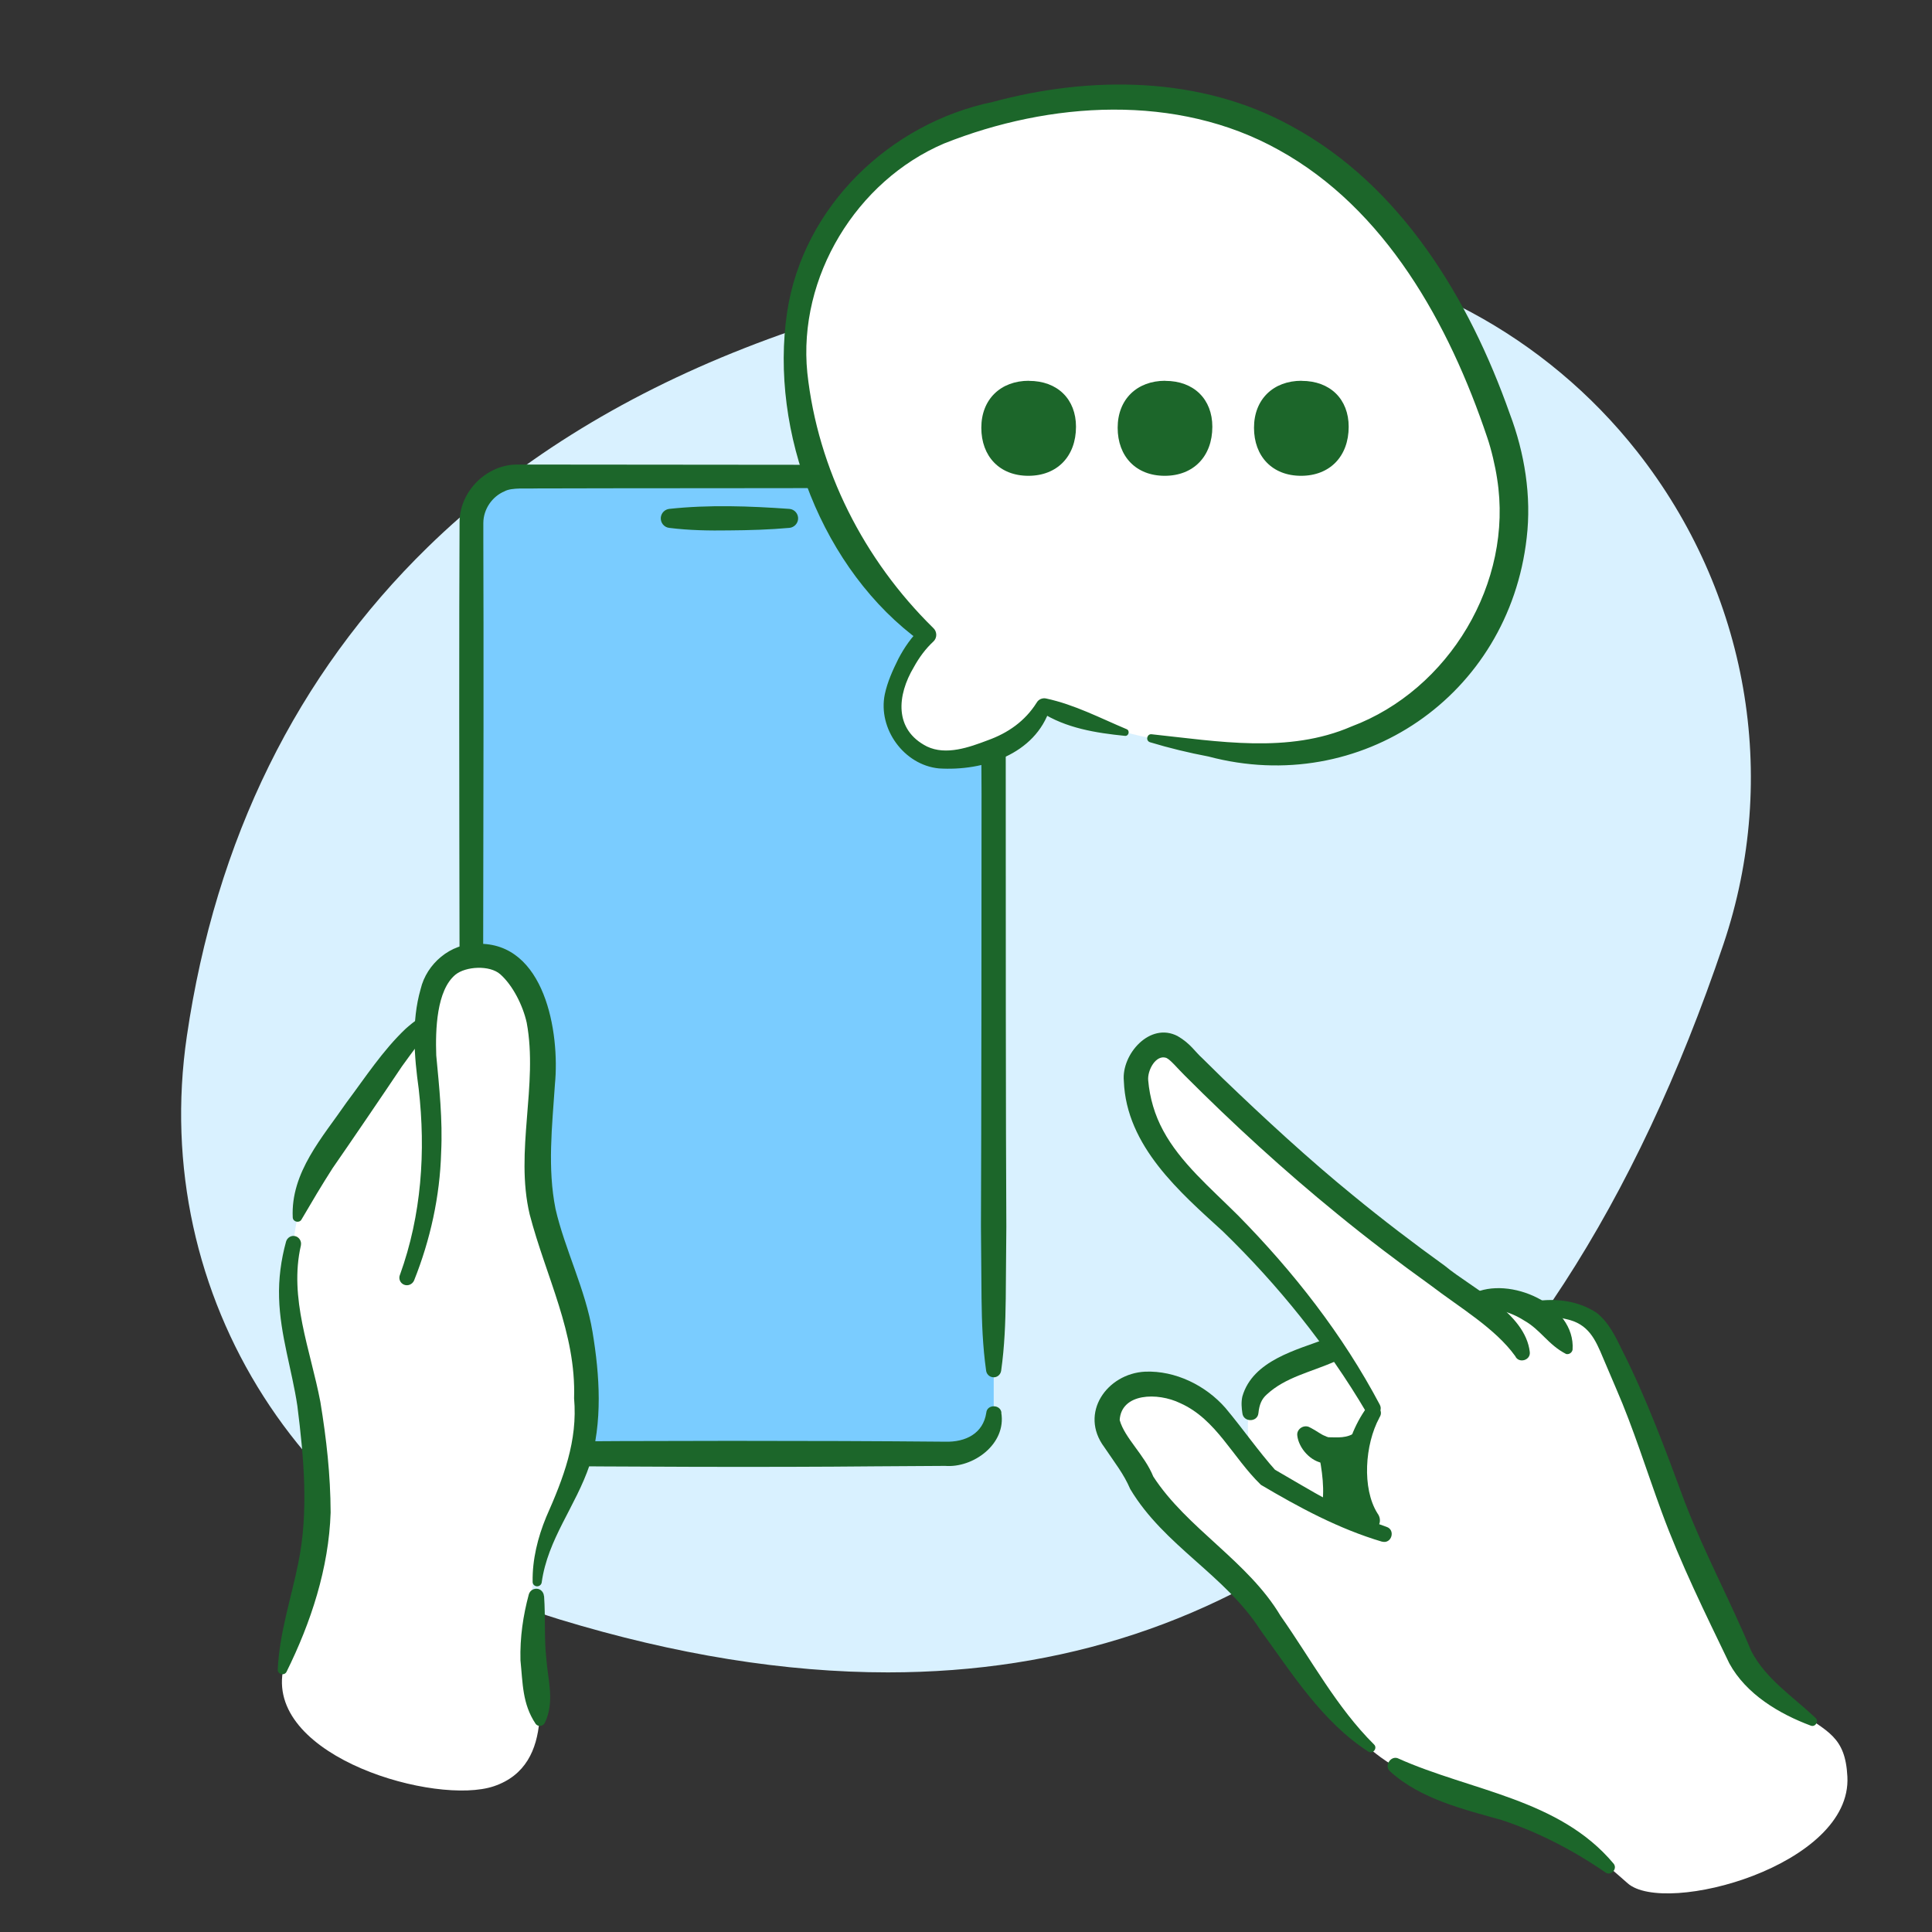 <svg width="200" height="200" viewBox="0 0 200 200" fill="none" xmlns="http://www.w3.org/2000/svg">
<rect x="0" y="0" width="200" height="200" fill="#333333" stroke="none"/>
<g clip-path="url(#clip0_1772_8065)">
<path d="M178.401 97.772C184.282 80.381 180.939 61.313 169.476 46.747C160.022 34.744 145.974 27.197 130.926 26.048C127.974 25.83 124.976 25.853 122.012 26.106C88.103 29.127 61.948 39.407 44.281 56.638C30.727 69.859 22.33 86.894 19.343 107.26C15.38 134.231 31.611 159.628 57.939 167.646C69.942 171.299 81.291 173.125 91.917 173.125C109.997 173.125 126.032 167.841 139.817 157.285C156.346 144.638 169.338 124.616 178.401 97.772Z" fill="#D9F1FF"/>
</g>
<path d="M164.008 191.45C160.779 189.549 157.196 188.312 153.797 186.719C150.215 185.05 146.078 184.246 142.926 181.911C137.467 177.892 134.392 172.017 130.04 166.498C126.057 161.427 120.768 156.789 116.954 151.78C116.032 150.574 115.063 149.244 115.017 147.714C114.909 144.514 119.076 142.612 122.075 143.694C125.073 144.776 127.841 147.977 129.579 150.667C127.626 142.921 133.131 139.876 138.451 139.675C132.992 133.491 127.534 127.322 122.09 121.138C119.922 118.68 117.631 115.928 117.493 112.651C117.416 110.78 119.092 107.642 120.906 108.09C121.475 108.229 122.413 109.574 122.859 109.961C132.931 118.525 142.834 126.503 152.921 135.083C155.181 133.135 158.457 134.047 160.225 136.474C162.024 135.81 163.208 135.763 164.531 137.139C165.853 138.515 167.483 141.267 168.159 143.06C170.835 150.064 173.249 157.206 176.709 163.869C180.169 170.533 179.631 172.774 185.828 176.964C189.241 179.268 191.025 179.778 191.24 183.906C191.748 193.135 172.357 198.361 168.498 194.96C167.068 193.707 165.653 192.424 164.023 191.45H164.008Z" fill="white"/>
<path d="M31.12 124.787C29.198 131.62 30.582 138.809 31.32 145.828C32.612 157.917 34.211 151.038 31.705 162.942C31.228 165.215 29.66 170.765 29.275 173.053C27.784 181.942 45.144 186.92 51.126 184.911C57.722 182.684 55.739 174.197 55.17 169.667C54.293 162.664 56.415 159.201 58.66 154.748C57.938 151.053 55.708 147.791 54.155 144.328C50.249 135.655 50.649 126.054 50.172 116.856C50.034 114.119 50.649 105.539 46.912 104.488C44.268 103.746 40.208 110.177 38.732 111.878C35.41 115.712 32.489 119.963 31.151 124.771L31.12 124.787Z" fill="white"/>
<path d="M102.869 146.245C102.869 148.951 100.686 150.497 98.01 150.497H53.663C50.972 150.497 48.804 148.301 48.804 145.611V54.227C48.804 51.522 50.987 49.342 53.663 49.342H98.01C100.701 49.342 102.869 51.537 102.869 54.227V141.932" fill="#7ACCFF"/>
<path d="M47.712 145.596C47.635 124.57 47.466 74.464 47.574 54.057C47.574 50.873 50.372 48.074 53.555 48.09H55.431C64.565 48.09 79.696 48.121 88.861 48.121H96.288H98.179C101.331 48.151 104.084 50.95 104.053 54.119C104.145 61.741 104.099 74.403 104.115 82.148C104.115 91.965 104.115 117.459 104.176 126.967L104.115 134.434C104.084 136.923 103.992 139.412 103.638 141.901C103.576 142.334 103.177 142.643 102.746 142.566C102.392 142.519 102.131 142.226 102.085 141.901C101.731 139.412 101.639 136.923 101.608 134.434L101.547 126.967C101.593 117.567 101.608 91.888 101.608 82.148C101.547 74.387 101.654 61.803 101.67 54.15C101.685 52.233 100.009 50.532 98.102 50.517H96.272H88.845C79.665 50.548 64.565 50.532 55.416 50.563C54.632 50.61 52.971 50.44 52.233 50.857C50.941 51.398 50.049 52.712 50.034 54.119V55.959C50.111 74.959 49.957 125.962 49.88 145.596C49.896 146.941 47.727 147.126 47.697 145.596H47.712Z" fill="#1C662A"/>
<path d="M103.653 146.245C104.192 149.492 100.747 151.981 97.841 151.749L90.445 151.795C79.742 151.903 64.042 151.842 53.371 151.733C50.28 151.641 47.62 148.657 48.02 145.611C48.066 145.178 48.465 144.869 48.896 144.915C49.265 144.962 49.542 145.256 49.588 145.611C49.896 147.714 51.649 149.213 53.494 149.244C67.041 149.136 84.294 149.121 97.841 149.244C99.963 149.306 101.777 148.394 102.1 146.245C102.177 145.348 103.576 145.364 103.669 146.245H103.653Z" fill="#1C662A"/>
<path d="M69.27 52.681C73.422 52.233 77.574 52.388 81.726 52.681C82.264 52.728 82.664 53.207 82.618 53.748C82.572 54.227 82.187 54.598 81.726 54.645C79.65 54.83 77.574 54.892 75.498 54.907C73.422 54.938 71.346 54.907 69.27 54.645C68.732 54.583 68.348 54.088 68.409 53.547C68.471 53.083 68.825 52.743 69.27 52.681Z" fill="#1C662A"/>
<path d="M141.434 146.183C137.39 139.319 132.285 132.996 126.58 127.461C122.198 123.457 116.585 118.664 116.339 111.893C116.078 109.157 119.03 105.755 121.906 107.255C123.243 108.028 123.736 108.909 124.443 109.528L126.596 111.646C130.809 115.696 135.53 120.056 140.035 123.72C143.141 126.271 146.324 128.698 149.584 131.048C152.367 133.367 157.903 135.902 158.364 139.968C158.457 140.834 157.211 141.174 156.857 140.386C154.782 137.495 151.045 135.315 148.123 133.073C144.833 130.708 141.588 128.25 138.436 125.668C132.931 121.184 127.657 116.361 122.644 111.336C121.875 110.579 121.198 109.729 120.737 109.512C119.661 109.141 118.769 110.78 118.861 111.831C119.015 113.64 119.538 115.433 120.414 117.041C122.182 120.334 125.273 122.947 128.164 125.822C133.915 131.666 138.989 138.144 142.834 145.41C143.31 146.307 141.942 147.08 141.434 146.168V146.183Z" fill="#1C662A"/>
<path d="M152.429 133.939C156.212 132.006 163.116 135.052 162.793 139.721C162.731 140.03 162.439 140.231 162.132 140.169C160.256 139.211 159.502 137.665 157.765 136.691C156.304 135.763 154.597 135.315 152.844 135.469C151.983 135.562 151.645 134.295 152.429 133.939Z" fill="#1C662A"/>
<path d="M158.826 134.712C161.071 134.372 163.316 134.635 165.238 135.871C166.545 136.861 167.268 138.438 167.913 139.752C170.481 144.823 172.496 150.311 174.433 155.552C176.448 160.762 179.139 165.756 181.291 170.919C182.829 173.841 185.489 175.526 187.934 177.83C188.319 178.154 187.934 178.835 187.442 178.634C184.213 177.428 180.769 175.403 179.016 172.187C176.525 167.008 173.987 161.891 172.004 156.48C170.42 152.166 169.097 147.868 167.314 143.771L165.976 140.633C165.146 138.639 164.438 137.031 162.116 136.552C161.117 136.289 160.01 136.181 159.041 136.304C158.041 136.443 157.795 134.913 158.795 134.727L158.826 134.712Z" fill="#1C662A"/>
<path d="M138.221 140.927C135.683 142.055 133.085 142.55 131.132 144.359C130.594 144.838 130.363 145.41 130.271 146.291C130.179 147.25 128.718 147.25 128.61 146.291C128.533 145.766 128.472 145.178 128.61 144.56C129.686 140.819 134.269 139.736 137.313 138.577C138.805 138.067 139.651 140.293 138.221 140.911V140.927Z" fill="#1C662A"/>
<path d="M144.74 182.035C152.275 185.405 161.409 186.209 167.022 192.903C167.498 193.444 166.76 194.248 166.191 193.831C162.839 191.527 159.287 189.688 155.489 188.42C151.614 187.322 147.093 186.271 143.925 183.395C143.234 182.839 143.956 181.679 144.756 182.035H144.74Z" fill="#1C662A"/>
<path d="M143.095 159.603C138.559 158.258 134.453 156.031 130.532 153.712C127.58 150.852 125.919 146.925 122.182 145.256C119.83 144.112 116.078 144.204 115.909 147.003C116.416 148.858 118.492 150.62 119.384 152.847C122.874 158.227 129.194 161.612 132.562 167.271C135.806 171.893 138.359 176.732 142.234 180.582C142.634 180.953 142.126 181.633 141.65 181.324C136.867 178.247 133.746 173.223 130.486 168.755C126.826 163.035 120.522 160.035 117 154.145C116.324 152.568 115.432 151.471 114.31 149.801C111.695 146.291 114.586 142.195 118.538 141.994C121.675 141.87 124.812 143.416 126.857 145.75C128.718 147.977 130.271 150.234 132.07 152.244L131.808 152.043C135.622 154.238 139.389 156.634 143.526 158.057C144.494 158.366 144.064 159.865 143.064 159.587L143.095 159.603Z" fill="#1C662A"/>
<path d="M142.788 146.771C141.296 149.523 140.973 154.068 142.588 156.65C143.541 157.933 141.65 159.432 140.635 158.211C137.975 154.578 138.989 149.167 141.481 145.719C142.157 144.916 143.403 145.905 142.788 146.755V146.771Z" fill="#1C662A"/>
<path d="M141.773 148.997C141.373 150.821 139.082 151.687 137.406 151.223L138.866 149.708C139.236 151.532 139.297 153.31 138.959 155.119C138.82 155.722 138.651 156.356 138.236 156.974C137.682 157.809 136.391 157.098 136.775 156.186C137.206 154.47 136.852 152.058 136.468 150.28C136.314 149.615 136.714 148.935 137.375 148.781C138.497 148.781 139.42 148.951 140.42 148.209C140.988 147.667 141.973 148.209 141.773 148.982V148.997Z" fill="#1C662A"/>
<path d="M135.653 147.791C136.314 148.131 136.729 148.487 137.144 148.641C137.821 148.966 137.99 148.827 138.467 149.863C138.928 150.806 137.79 151.733 137.067 151.471C135.683 151.331 134.453 149.909 134.299 148.641C134.176 147.915 135.038 147.389 135.637 147.791H135.653Z" fill="#1C662A"/>
<path d="M138.866 150.28C138.128 151.934 138.298 154.207 138.175 156.619C138.128 157.454 139.558 158.227 139.912 157.716C140.266 157.206 140.45 152.8 140.835 149.708C140.942 148.858 139.051 148.796 138.882 150.265L138.866 150.28Z" fill="#1C662A"/>
<path d="M31.151 128.914C29.89 134.387 32.135 139.721 33.166 145.132C33.796 148.982 34.211 152.661 34.227 156.572C34.042 162.339 32.181 167.982 29.66 173.068C29.429 173.516 28.706 173.316 28.752 172.805C28.937 168.971 30.167 165.369 30.874 161.813C31.966 156.572 31.459 150.868 30.782 145.534C30.229 141.824 28.998 138.19 28.891 134.356C28.829 132.393 29.091 130.414 29.613 128.528C29.736 128.111 30.167 127.848 30.582 127.971C30.982 128.08 31.228 128.497 31.151 128.899V128.914Z" fill="#1C662A"/>
<path d="M45.482 106.358C43.929 106.915 42.653 109.002 41.607 110.393C39.839 113.037 36.241 118.324 34.426 120.937C33.288 122.715 32.289 124.4 31.213 126.24C30.997 126.642 30.336 126.503 30.305 126.039C30.075 121.355 33.427 117.691 35.856 114.15C37.794 111.568 39.608 108.755 42.007 106.482C42.868 105.74 43.822 104.89 45.359 104.766C46.405 104.704 46.513 106.25 45.482 106.358Z" fill="#1C662A"/>
<path d="M56.323 165.23C56.477 167.456 56.323 169.651 56.554 171.692C56.708 173.872 57.461 176.191 56.385 178.371C56.2 178.726 55.677 178.773 55.447 178.448C54.063 176.377 54.124 174.259 53.878 171.878C53.817 169.481 54.155 167.24 54.739 165.06C54.862 164.627 55.293 164.38 55.724 164.488C56.062 164.581 56.292 164.89 56.308 165.23H56.323Z" fill="#1C662A"/>
<path d="M44.068 104.812C43.914 107.549 43.545 110.285 43.791 113.022C44.406 119.747 44.606 124.895 42.038 130.971C39.701 136.505 40.808 143.029 41.884 148.951C42.961 154.872 45.759 159.479 50.541 163.096C51.449 163.792 52.633 164.426 53.694 163.978C54.539 163.622 54.985 162.71 55.354 161.875C58.199 155.459 61.121 149.909 60.583 142.906C60.106 136.815 57.046 131.203 56.215 125.142C55.677 121.215 56.077 117.227 56.123 113.269C56.169 109.311 56.093 104.998 53.847 101.751C49.219 95.042 44.344 100.298 44.083 104.812H44.068Z" fill="white"/>
<path d="M41.407 131.96C43.637 125.792 44.083 119.19 43.345 112.728C42.884 109.358 42.576 105.755 43.545 102.385C44.16 99.772 46.636 97.639 49.419 97.701C56.415 97.515 57.968 106.899 57.446 112.249C57.154 116.624 56.661 120.891 57.507 125.142C58.461 129.316 60.613 133.491 61.336 137.866C62.09 142.396 62.397 147.219 61.044 151.641C59.583 155.969 56.708 159.293 56.077 163.808C56.046 164.07 55.785 164.256 55.524 164.21C55.293 164.163 55.139 163.978 55.139 163.761C55.093 161.458 55.677 159.139 56.538 157.052C58.337 152.986 59.814 149.167 59.429 144.745C59.645 137.959 56.523 132.192 54.832 125.714C53.279 119.144 55.724 112.31 54.524 105.864C54.124 104.07 53.079 101.999 51.787 100.855C50.68 99.881 48.204 100.035 47.143 100.901C45.19 102.524 45.067 106.59 45.16 109.249C45.467 112.511 45.836 115.959 45.667 119.298C45.544 123.828 44.544 128.358 42.868 132.548C42.699 132.95 42.238 133.151 41.838 132.996C41.438 132.841 41.238 132.393 41.392 131.991L41.407 131.96Z" fill="#1C662A"/>
<path d="M155.413 44.865C151.254 32.463 145.314 23.208 137.737 17.352C131.422 12.476 124.076 10.029 115.796 10.029C110.925 10.029 105.736 10.874 100.229 12.564C88.156 16.274 80.723 28.015 82.533 40.476C83.9 49.886 87.751 57.763 93.961 63.871C94.606 64.512 95.29 65.114 95.983 65.717C94.597 67.018 93.489 68.883 92.681 71.291C92.084 73.068 92.421 75.02 93.586 76.516C94.549 77.749 95.973 78.517 97.495 78.633C97.793 78.653 98.101 78.653 98.4 78.633C101.846 78.323 104.494 77.274 106.284 75.506C107.016 74.787 107.594 73.942 108.027 73C114.189 75.574 121.38 77.254 129.573 77.992C130.931 78.109 132.307 78.118 133.655 78.021C140.549 77.497 146.989 74.001 151.322 68.455C156.578 61.725 158.099 52.907 155.413 44.875V44.865Z" fill="white"/>
<path d="M119.224 76.011C126.098 76.74 133.367 78.041 139.904 75.205C149.984 71.427 156.694 60.317 154.98 49.547C154.788 48.255 154.383 46.526 153.96 45.293C150.012 33.532 143.418 21.606 132.365 15.517C121.842 9.641 108.672 10.496 97.726 14.856C88.666 18.722 82.582 28.666 83.573 38.592C84.661 48.614 89.446 57.967 96.59 64.989C97.013 65.358 97.042 66.028 96.618 66.416C95.819 67.154 95.145 68.067 94.597 69.067C92.864 71.971 92.527 75.535 95.954 77.274C97.938 78.226 100.335 77.361 102.251 76.633C104.34 75.885 106.111 74.652 107.315 72.739C107.517 72.379 107.931 72.224 108.306 72.311C111.243 72.942 113.861 74.322 116.634 75.487C116.99 75.633 116.846 76.215 116.461 76.177C113.457 75.875 110.328 75.38 107.738 73.7L108.701 73.321C107.18 78.119 101.75 79.838 97.196 79.546C93.586 79.197 90.861 75.448 91.593 71.874C91.872 70.573 92.411 69.388 92.999 68.203C93.596 67.057 94.356 65.95 95.328 65.018L95.357 66.445C85.171 59.084 79.626 44.759 81.484 32.299C83.15 21.324 92.151 12.758 102.761 10.554C112.918 7.815 124.269 7.854 133.694 13.06C145.035 19.197 152.092 30.949 156.29 42.826C157.83 46.895 158.552 51.353 158.042 55.685C156.184 72.039 140.838 82.499 125.097 78.313C123.056 77.925 121.034 77.439 119.051 76.837C118.56 76.681 118.733 75.943 119.224 76.011Z" fill="#1C662A"/>
<path d="M106.515 39.427C109.49 39.427 111.387 41.34 111.387 44.176C111.387 47.235 109.442 49.255 106.458 49.255C103.473 49.255 101.586 47.235 101.586 44.283C101.586 41.33 103.589 39.417 106.515 39.417V39.427Z" fill="#1C662A"/>
<path d="M120.629 39.427C123.604 39.427 125.501 41.34 125.501 44.176C125.501 47.235 123.556 49.255 120.572 49.255C117.587 49.255 115.7 47.235 115.7 44.283C115.7 41.33 117.703 39.417 120.629 39.417V39.427Z" fill="#1C662A"/>
<path d="M134.743 39.427C137.718 39.427 139.615 41.34 139.615 44.176C139.615 47.235 137.67 49.255 134.685 49.255C131.701 49.255 129.814 47.235 129.814 44.283C129.814 41.33 131.816 39.417 134.743 39.417V39.427Z" fill="#1C662A"/>
<defs>
<clipPath id="clip0_1772_8065">
<rect width="162.5" height="162.5" fill="white" transform="translate(181.25 181.25) rotate(180)"/>
</clipPath>
</defs>
</svg>
